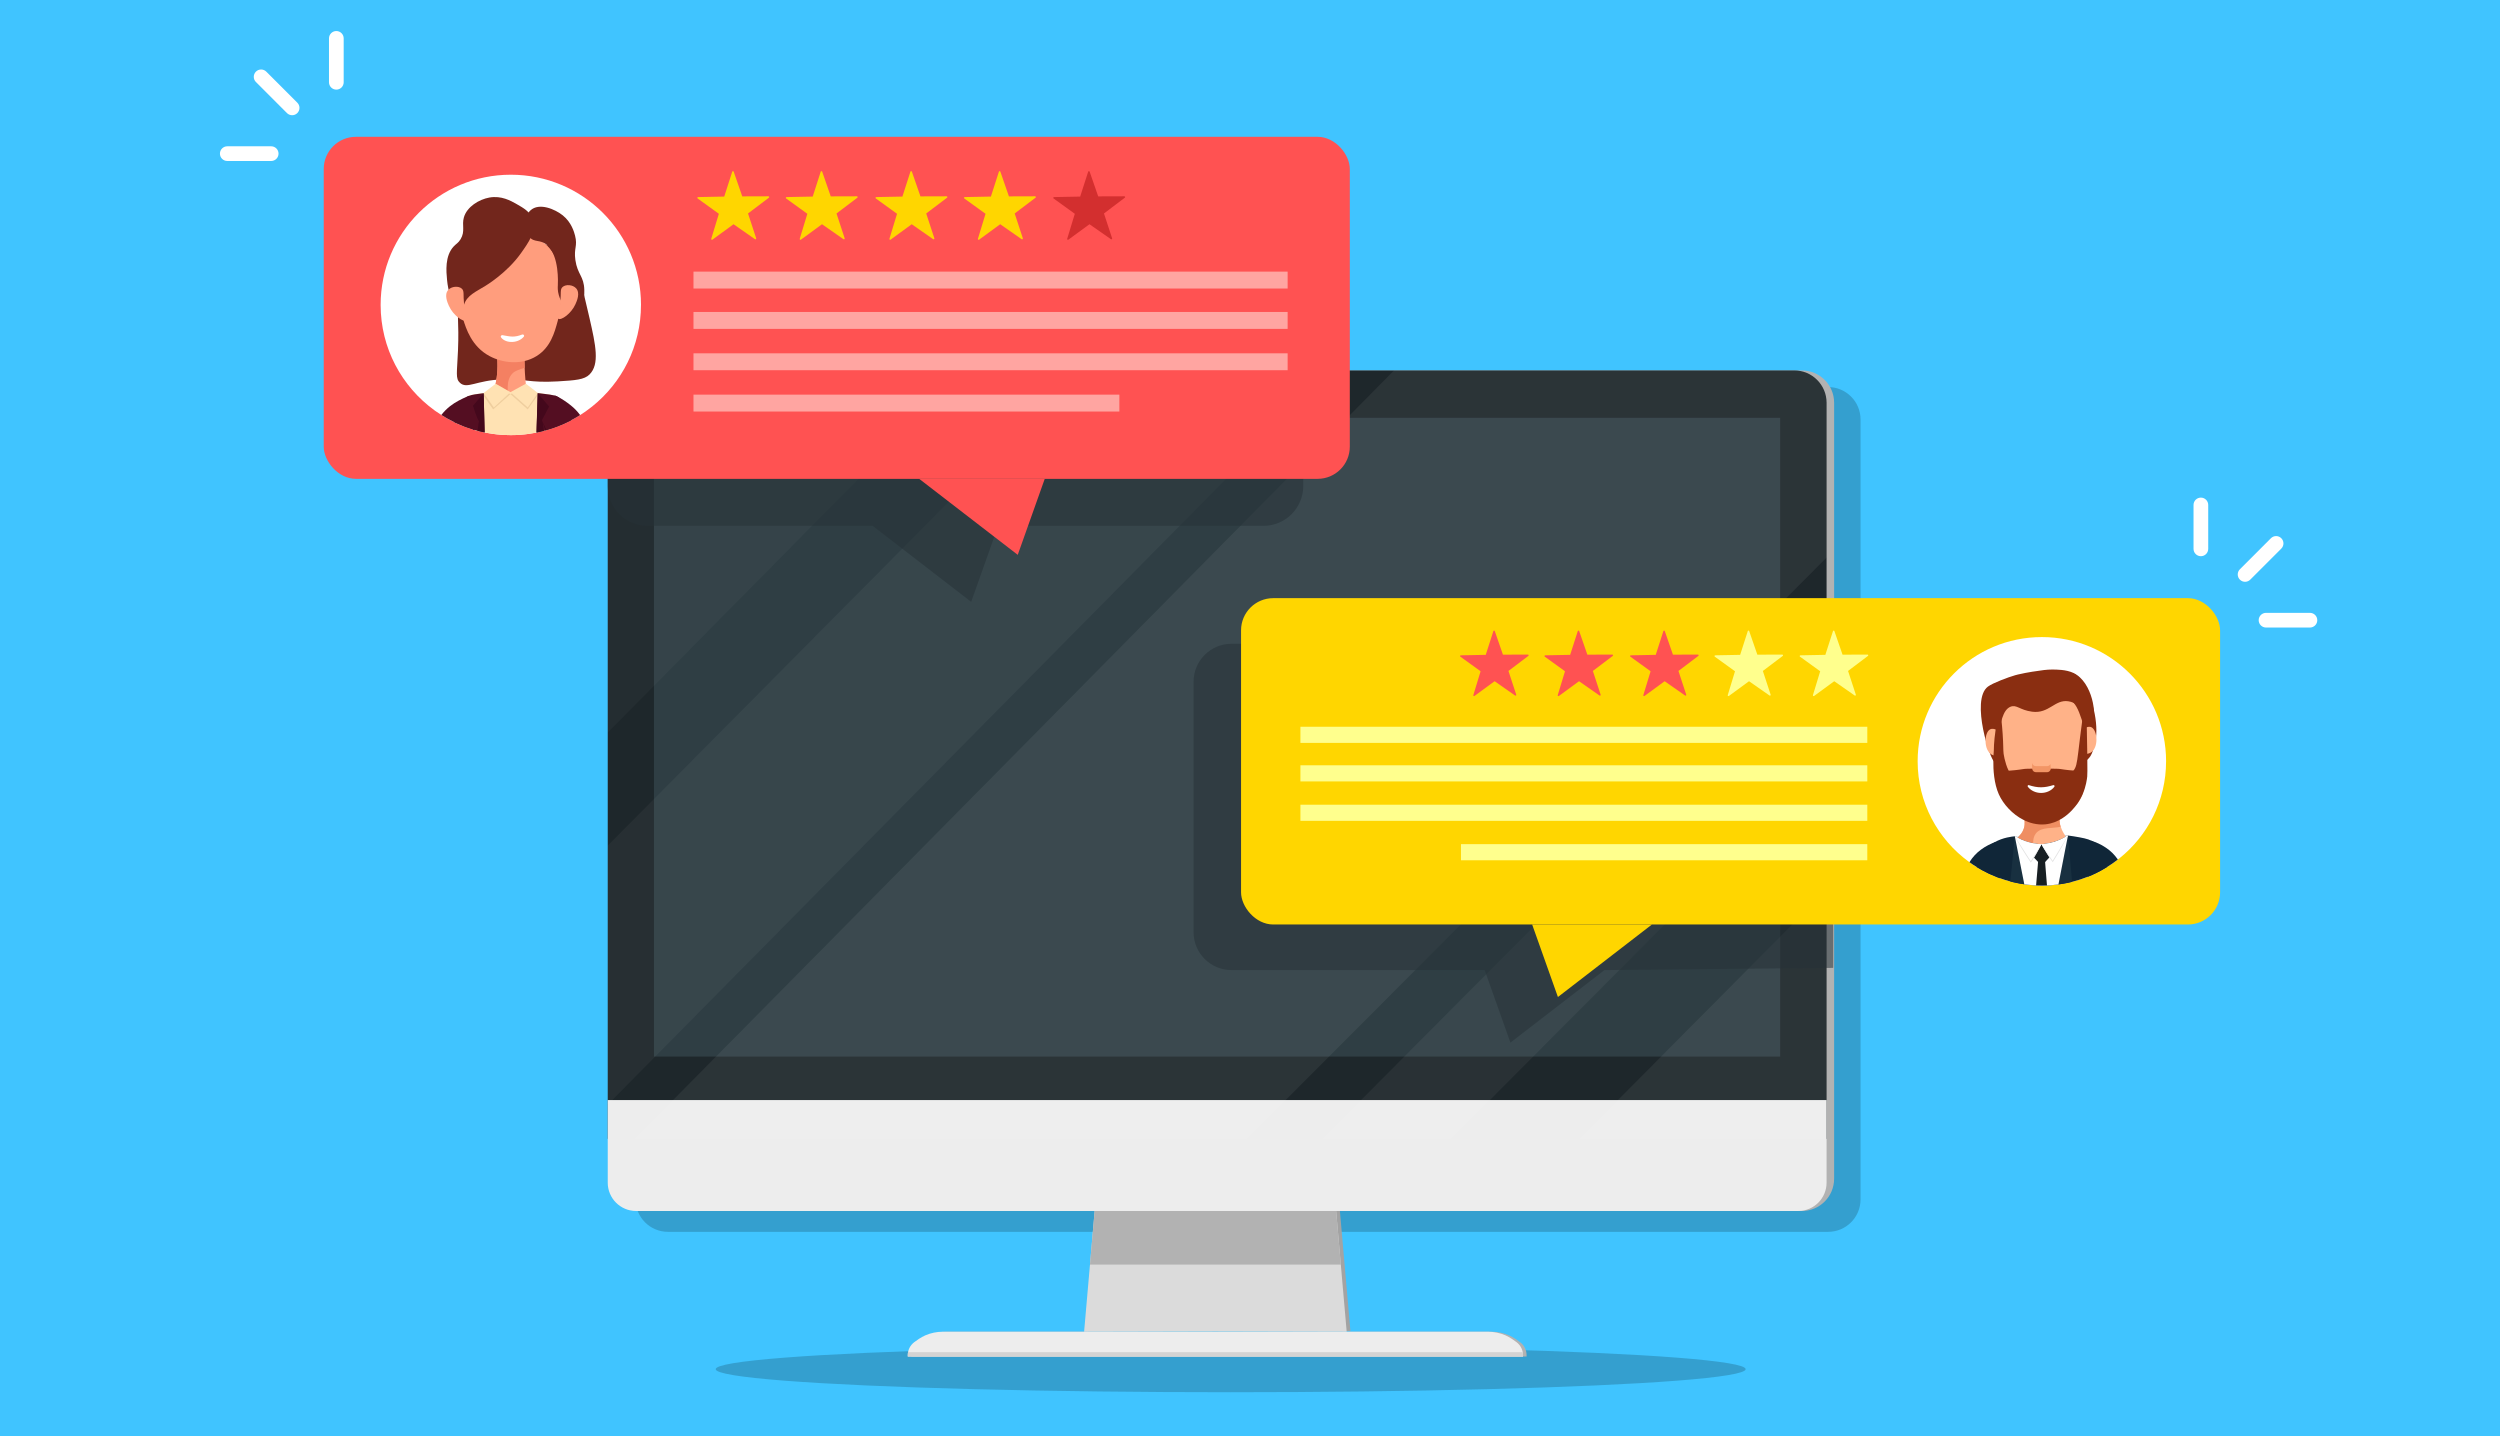 <?xml version="1.0" encoding="UTF-8"?><svg xmlns="http://www.w3.org/2000/svg" viewBox="0 0 1140 655"><defs><style>.cls-1{opacity:.04;}.cls-1,.cls-2,.cls-3,.cls-4,.cls-5{fill:#fff;}.cls-2{opacity:.03;}.cls-3{opacity:.05;}.cls-4{opacity:.06;}.cls-6{fill:#efce9e;}.cls-7{fill:#f29566;}.cls-8{fill:#f48062;}.cls-9{fill:#ff5252;}.cls-10{fill:#ededed;}.cls-11{fill:#ef8e62;}.cls-12{fill:#ffe2b3;}.cls-13{fill:#ff9d7d;}.cls-14{fill:#ffff8d;}.cls-15{fill:#ffd600;}.cls-16{fill:#ffb288;}.cls-17{fill:#ffa5a1;}.cls-18{fill:#e2e2e2;}.cls-19{fill:#b2b2b2;}.cls-20{fill:#d32f2f;}.cls-21{fill:#dbdbdb;}.cls-22{fill:#d3d3d3;}.cls-23{fill:#102638;}.cls-24{fill:#171f23;}.cls-25{fill:#1e272b;}.cls-26{fill:#40c4ff;}.cls-27{fill:#44081c;}.cls-28{fill:#183040;}.cls-29{fill:#a3a3a3;}.cls-30{fill:#72261c;}.cls-31{fill:#540e22;}.cls-32{fill:#8a2e11;}.cls-33{fill:#2f3e44;}.cls-34{opacity:.19;}.cls-35{fill:#263238;opacity:.53;}</style></defs><g id="background"><rect class="cls-26" width="1140" height="655"/></g><g id="back_shadows"><ellipse class="cls-34" cx="561.19" cy="624.34" rx="234.83" ry="10.52"/><path class="cls-34" d="M848.41,191.29v355.63c0,8.18-6.62,14.8-14.79,14.8H304.6c-8.17,0-14.79-6.62-14.79-14.8V191.29c0-8.17,6.63-14.8,14.8-14.8H833.61c8.17,0,14.8,6.63,14.8,14.8Z"/></g><g id="stand_feet"><path class="cls-19" d="M415.57,618.59v-.65c0-2.32,1.1-4.52,2.96-5.91,.09-.07,.18-.14,.28-.2,.61-.45,2.71-2.02,4.78-2.92,2.5-1.08,5.21-1.65,7.98-1.65h248.55c2.77,0,5.48,.57,7.98,1.65,2.08,.9,4.17,2.47,4.78,2.92,.09,.07,.19,.14,.28,.2,1.86,1.39,2.96,3.58,2.96,5.91v.65H415.57Z"/><polygon class="cls-29" points="615.79 606.94 555.92 606.78 496.05 606.94 498.73 576.35 506.31 489.62 605.53 489.62 613.11 576.35 615.79 606.94"/><path class="cls-29" d="M612.8,576.67s-7.59-86.73-7.59-86.73c.01,0,7.59,86.73,7.59,86.73Z"/><polygon class="cls-21" points="554.22 607.1 494.35 607.26 504.61 489.94 603.83 489.94 614.09 607.26 554.22 607.1"/><polygon class="cls-19" points="497.02 576.67 504.6 489.94 603.84 489.94 611.42 576.67 497.02 576.67"/><path class="cls-10" d="M413.94,618.59v-.65c0-2.32,1.1-4.52,2.96-5.91,.09-.07,.18-.14,.28-.2,.61-.45,2.71-2.02,4.78-2.92,2.5-1.08,5.21-1.65,7.98-1.65h248.55c2.77,0,5.48,.57,7.98,1.65,2.08,.9,4.17,2.47,4.78,2.92,.09,.07,.19,.14,.28,.2,1.86,1.39,2.96,3.58,2.96,5.91v.65H413.94Z"/><path class="cls-22" d="M694.5,617.95v.64H413.94v-.64c0-.47,.05-.92,.14-1.37h280.29c.09,.44,.14,.9,.14,1.37Z"/></g><g id="frame"><path class="cls-19" d="M836.36,183.65v353.84c0,8.14-6.59,14.73-14.72,14.73H295.29c-8.13,0-14.72-6.59-14.72-14.73V183.65c0-8.13,6.6-14.73,14.73-14.73H821.64c8.12,0,14.72,6.6,14.72,14.73Z"/><path class="cls-25" d="M832.92,183.65v335.66H277.13V183.65c0-8.13,6.6-14.73,14.73-14.73H818.19c8.13,0,14.73,6.6,14.73,14.73Z"/><path class="cls-10" d="M277.13,501.62H832.92v37.68c0,7.13-5.79,12.91-12.91,12.91H290.04c-7.13,0-12.91-5.79-12.91-12.91v-37.68h0Z"/><rect id="screen" class="cls-33" x="298.2" y="190.53" width="513.56" height="291.27"/></g><g id="reflections"><path class="cls-4" d="M832.92,183.65v70.61l-264.3,265.05H289.45L635.68,168.92h182.51c8.13,0,14.73,6.6,14.73,14.73Z"/><polygon class="cls-3" points="603.03 519.31 832.92 288.36 832.92 347.43 661.79 519.31 603.03 519.31"/><polygon class="cls-4" points="720.22 519.31 832.92 405.83 832.92 519.31 720.22 519.31"/><polygon class="cls-1" points="492.05 168.92 277.13 385.61 277.13 503.7 607.93 168.92 492.05 168.92"/><polygon class="cls-2" points="440.32 168.92 277.13 334.06 277.13 205.49 313.4 168.92 440.32 168.92"/></g><g id="CV_review_window"><path class="cls-35" d="M277.13,170.67v50.96c0,10.03,8.12,18.15,18.14,18.15h102.65l44.94,34.67,12.31-34.67h120.97c10.02,0,18.14-8.12,18.14-18.15v-50.96H277.13Z"/><g><rect class="cls-9" x="147.62" y="62.39" width="467.89" height="155.96" rx="14.67" ry="14.67"/><polygon class="cls-9" points="419.16 218.36 476.4 218.36 464.09 253.01 419.16 218.36"/><g><rect class="cls-17" x="316.23" y="123.86" width="270.93" height="7.71"/><rect class="cls-17" x="316.23" y="142.26" width="270.93" height="7.71"/><rect class="cls-17" x="316.23" y="161.11" width="270.93" height="7.71"/><rect class="cls-17" x="316.23" y="179.95" width="194.2" height="7.71"/></g><g><path class="cls-17" d="M271.14,164.15c-6.97,8.84-17.77,14.51-29.9,14.51s-22.79-5.6-29.76-14.33c.04-.06,.06-.1,.06-.1,2.87-5.8,15.64-9.53,15.64-9.53,0,0,3.53-.15,5.35-1.92,1.82-1.77,1.01-4.39,1.01-4.39-3.89-4.09-3.99-8.07-3.99-8.07,0,0-1.11,0-2.57-2.02-1.46-2.02-1.97-5.65-1.9-7.27,.06-1.61,1.28-2.5,1.28-2.5-2.29-2.42-.8-12.65-.8-12.65,0,0,2.69-9.95,11.16-11.03,8.48-1.08,10.9,4.04,10.9,4.04,0,0,3.43-.91,5.92,.84,2.49,1.74,3.12,5.68,3.63,6.93,.51,1.24,.07,5.61,.17,6.93,.1,1.32-.54,3.23-.57,3.93-.03,.71,.47,1.35,.47,1.35,.87,3.7-.39,6.01-.44,6.96-.05,.96-.56,1.61-.56,1.61-1.86,1.82-2.62,3.53-2.62,3.53-1.32,4.14-3.91,7.26-4.29,8.05-.38,.78-.33,2.07-.08,2.97,.25,.91,1.64,1.44,1.64,1.44,5.25,1.36,8.73,2.22,14.68,5.55,3.05,1.71,4.7,3.67,5.58,5.17Z"/><path class="cls-5" d="M292.29,139.02c0,18.78-8.7,35.51-22.31,46.38-.25,.2-.48,.38-.73,.55-1.51,1.21-3.09,2.32-4.73,3.33-.12,.07-.25,.16-.37,.23-.81,.51-1.65,1.02-2.49,1.47-.42,.24-.85,.47-1.28,.68-.16,.1-.32,.18-.49,.26-.23,.12-.45,.24-.69,.35-.18,.1-.37,.18-.55,.27-.54,.26-1.08,.51-1.62,.76-.68,.29-1.35,.59-2.03,.84-1.67,.68-3.37,1.27-5.1,1.78-.11,.04-.2,.06-.31,.1l-.11,.04c-.08,.01-.17,.04-.25,.06-.14,.05-.27,.08-.42,.12l-.14,.04c-.23,.07-.44,.13-.67,.19-.07,.02-.16,.04-.23,.06-.13,.04-.27,.07-.41,.11-.56,.13-1.11,.26-1.66,.38-.35,.07-.69,.14-1.05,.22-.18,.05-.32,.07-.47,.1-1.12,.22-2.22,.39-3.33,.54-1.12,.17-2.26,.27-3.42,.36-.41,.04-.8,.07-1.19,.08-.29,.01-.57,.02-.86,.05-.81,.02-1.64,.05-2.45,.05-.93,0-1.84-.02-2.76-.07-.2-.01-.42-.01-.62-.02-.43-.04-.86-.06-1.28-.1-1.28-.1-2.52-.23-3.76-.42-.96-.13-1.9-.29-2.83-.47-.24-.05-.47-.1-.69-.14-.38-.07-.74-.14-1.1-.23-.56-.13-1.11-.26-1.67-.39-.11-.02-.23-.06-.33-.08-.05-.01-.08-.02-.13-.04-.48-.13-.96-.26-1.43-.41-.04-.01-.08-.02-.12-.04-.08-.02-.16-.04-.22-.06-.11-.04-.22-.07-.32-.11-.04,0-.06-.01-.1-.02-.91-.27-1.79-.57-2.68-.91-.51-.17-1.02-.35-1.51-.55-1.17-.45-2.32-.94-3.45-1.47-.29-.12-.53-.24-.75-.36-1.04-.49-2.01-.99-2.96-1.52-.81-.45-1.6-.91-2.38-1.41-.16-.1-.3-.18-.45-.29-.05-.02-.08-.06-.13-.08-1-.62-2-1.29-2.94-1.97-.08-.07-.16-.11-.23-.18-14.86-10.78-24.52-28.29-24.52-48.05,0-32.78,26.57-59.36,59.37-59.36s59.36,26.57,59.36,59.36Z"/><g id="Head"><path id="Hair_back" class="cls-30" d="M209.22,131.64c-1.05,13.49,.19,14.45-.38,28.22-.42,10.17-1.23,12.77,.91,14.72,3.27,2.98,7.4-1.15,19.24-1.58,10.46-.39,12.09,1.69,25.36,.91,8.03-.48,12.1-.76,14.49-3.17,4.66-4.68,2.8-13.32,0-25.58-3.48-15.23-5.22-22.85-10.19-27.62-13.25-12.72-40.6-10.49-47.54,.91-.99,1.62-1.29,5.48-1.89,13.21Z"/><g id="Neck"><path class="cls-13" d="M239.36,184.49c-.69,.56-2.99,.24-7.51-.45-.05,0-.13,0-.18-.02-4.47-.65-5.14-.98-5.65-1.57-1.52-1.74-.6-4.56,0-7.48,.69-3.35,1.23-8.18,.45-14.48,4.22,1.07,8.45,2.12,12.67,3.19,0,1.07,.04,2.41,.11,4,.05,1.59,.16,3.46,.34,5.48,.6,7.19,1.41,10.01-.24,11.33Z"/><path class="cls-8" d="M233.95,170.01c-3.76,3.55-2.05,9.29-2.1,14.03-.05,0-.13,0-.18-.02-4.47-.65-5.14-.98-5.65-1.57-1.52-1.74-.6-4.56,0-7.48,.69-3.35,1.23-8.18,.45-14.48,4.22,1.07,8.45,2.12,12.67,3.19,0,1.07,.04,2.41,.11,4-2.9,.94-4.52,1.61-5.3,2.33Z"/></g><g id="Face"><path class="cls-13" d="M232.29,107.48c-13.01,1.78-19.28,13.27-19.91,14.48-5.33,10.17-2.27,20.09-1.21,23.53,1.34,4.32,3.86,12.5,12.07,16.89,5.92,3.17,14.56,4.25,21.42,0,6.38-3.96,8.21-10.66,9.65-15.99,2.61-9.6,4.29-29.11-7.54-36.5-5.77-3.61-12.19-2.73-14.48-2.41Z"/><path class="cls-5" d="M229.21,152.85c.85,.13,1.59,.29,2.31,.41,.73,.1,1.42,.23,2.14,.22,1.43,.02,2.87-.31,4.38-.91,.37-.15,.76,0,.91,.32,.1,.22,.06,.46-.09,.63-1.17,1.41-3.11,2.3-5.12,2.4-1,.05-2.03-.05-2.95-.41-.92-.35-1.76-.88-2.32-1.66-.22-.3-.13-.71,.19-.91,.15-.1,.34-.13,.51-.11h.05Z"/></g><g id="Hair"><path class="cls-30" d="M241.24,107.89c2.37,2.98,5.08,1.05,8.3,3.92,5.55,4.95,4.89,17.27,4.83,18.4-.04,.67-.15,2.34,.45,4.37,.36,1.21,1.39,4.68,4.53,5.88,.42,.16,2.56,.98,4.37,0,2.88-1.56,2.76-6.51,2.72-8.3-.16-6.29-3.13-6.97-4.07-13.58-.78-5.51,1.11-6.3-.15-11.16-.41-1.58-1.62-6.02-5.58-9.2-3.48-2.8-10.77-5.99-14.78-2.26-3.08,2.87-3.11,8.77-.6,11.92Z"/><path class="cls-30" d="M211.17,145.49c.66-.22-.73-3.1,.45-6.64,1.41-4.2,5.26-5.75,9.71-8.49,0,0,9.72-5.77,16.14-14.78,3.49-4.9,7.4-10.39,5.58-15.54-1.21-3.42-4.44-5.26-7.39-6.94-2.77-1.57-7.04-4-12.52-3.02-4.7,.85-10.22,4.19-11.61,9.05-1.04,3.62,.73,6.24-1.51,9.96-1.04,1.73-1.95,2-3.17,3.32-4.03,4.36-3.37,11.32-2.99,15.28,.95,10.01,6.18,18.17,7.32,17.8Z"/></g><g id="Ears"><path class="cls-13" d="M210.57,131.61c-1.5-1.32-4.66-1.08-6.18,.6-1.96,2.17-.35,5.78,.3,7.24,1.97,4.42,6.59,7.52,7.84,6.64,.77-.55-.38-2.16-.91-7.24-.48-4.66,.19-6.14-1.06-7.24Z"/><path class="cls-13" d="M256.53,130.87c1.5-1.32,4.66-1.08,6.18,.6,1.96,2.17,.35,5.78-.3,7.24-1.97,4.42-6.59,7.52-7.84,6.64-.77-.55,.38-2.16,.91-7.24,.48-4.66-.19-6.14,1.06-7.24Z"/></g></g><path class="cls-12" d="M232.76,178.82c-.97,.31-2.33,.88-3.69,1.96-2.63,2.1-3.56,4.8-3.88,5.93h15.45c-.54-1.47-1.95-4.63-5.29-6.69-.9-.56-1.79-.94-2.59-1.2Z"/><path class="cls-12" d="M259.21,192.27c-.18,.1-.37,.18-.55,.27-.54,.26-1.08,.51-1.62,.76-.68,.29-1.35,.59-2.03,.84-1.67,.68-3.37,1.27-5.1,1.78-.11,.04-.2,.06-.31,.1l-.11,.04c-.08,.01-.17,.04-.25,.06-.14,.05-.27,.08-.42,.12l-.14,.04c-.23,.07-.44,.13-.67,.19-.07,.02-.16,.04-.23,.06-.13,.04-.27,.07-.41,.11-.56,.13-1.11,.26-1.66,.38-.35,.07-.69,.14-1.05,.22-.18,.05-.32,.07-.47,.1-1.12,.22-2.22,.39-3.33,.54-1.12,.17-2.26,.27-3.42,.36-.41,.04-.8,.07-1.19,.08-.29,.01-.57,.02-.86,.05-.81,.02-1.64,.05-2.45,.05-.93,0-1.84-.02-2.76-.07-.2-.01-.42-.01-.62-.02-.43-.04-.86-.06-1.28-.1-1.28-.1-2.52-.23-3.76-.42-.96-.13-1.9-.29-2.83-.47-.24-.05-.47-.1-.69-.14-.38-.07-.74-.14-1.1-.23-.56-.13-1.11-.26-1.67-.39-.11-.02-.23-.06-.33-.08-.05-.01-.08-.02-.13-.04-.48-.13-.96-.26-1.43-.41-.04-.01-.08-.02-.12-.04l-.07,.14s.04-.1,.05-.14c-.06-.02-.13-.04-.19-.06-.11-.04-.22-.07-.32-.11-.04,0-.06-.01-.1-.02-.91-.27-1.79-.57-2.68-.91-.51-.17-1.02-.35-1.51-.55-1.17-.45-2.32-.94-3.45-1.47-.29-.12-.53-.24-.75-.36,1.65-7.78,3.89-10.49,5.69-11.6,.36-.23,.67-.37,.97-.49,1.39-.54,3.39-.8,6.69-1.21,.37-.04,.69-.08,1.03-.13,1.31-.13,2.53-.23,3.7-.3,2.14-.11,4.05-.11,5.69-.06,.2,0,.41,.01,.61,.01,.43,.02,.82,.05,1.21,.07,.16,0,.29,.01,.43,.04,.41-.04,.86-.06,1.33-.08,1.59-.07,3.49-.1,5.63-.02,1.16,.05,2.38,.13,3.69,.25,.45,.05,.9,.08,1.36,.16,.21,.02,.42,.05,.65,.07,2.07,.26,3.62,.47,4.84,.69,.02,0,.05,.01,.06,.01,.7,.14,1.29,.3,1.8,.5,.12,.05,.23,.1,.36,.16,1.84,.86,4.4,3.18,6.31,11.68Z"/><polygon class="cls-6" points="239.81 175.87 245.29 180.12 240.64 186.71 232.76 179.72 239.81 175.87"/><polygon class="cls-6" points="225.71 175.87 220.23 180.12 224.88 186.71 232.76 179.72 225.71 175.87"/><polygon class="cls-12" points="239.81 174.97 245.29 179.22 240.64 185.81 232.76 178.82 239.81 174.97"/><polygon class="cls-12" points="226.02 174.97 220.53 179.22 225.19 185.81 232.76 178.82 226.02 174.97"/><path class="cls-31" d="M220.99,197.18c-.38-.07-.74-.14-1.1-.23-.56-.13-1.11-.26-1.67-.39-.11-.02-.23-.06-.33-.08-.05-.01-.08-.02-.13-.04-.48-.13-.96-.26-1.43-.41-.04-.01-.08-.02-.12-.04l-.07,.14s.04-.1,.05-.14c-.06-.02-.13-.04-.19-.06-.11-.04-.22-.07-.32-.11-.04,0-.06-.01-.1-.02-.91-.27-1.79-.57-2.68-.91-.51-.17-1.02-.35-1.51-.55-1.17-.45-2.32-.94-3.45-1.47-.29-.12-.53-.24-.75-.36,1.97-8.92,4.64-11.14,6.51-11.94,.05-.02,.1-.05,.14-.06,1.39-.55,3.39-.81,6.7-1.23v.57l.04,.74,.42,16.57Z"/><path class="cls-31" d="M260.39,191.66c-.16,.1-.32,.18-.49,.26-.23,.12-.45,.24-.69,.35-.18,.1-.37,.18-.55,.27-.54,.26-1.08,.51-1.62,.76-.68,.29-1.35,.59-2.03,.84-1.67,.68-3.37,1.27-5.1,1.78-.11,.04-.2,.06-.31,.1l-.11,.04c-.08,.01-.17,.04-.25,.06-.14,.05-.27,.08-.42,.12l-.14,.04c-.23,.07-.44,.13-.67,.19-.07,.02-.16,.04-.23,.06-.13,.04-.27,.07-.41,.11-.56,.13-1.11,.26-1.66,.38-.35,.07-.69,.14-1.05,.22-.05,.01,.1-4.83,.1-4.83l.06-1.68,.31-10.35s.01-.37,.01-.37l.02-.57v-.2s.07,.01,.12,.01c.17,.01,.35,.04,.55,.06,1.28,.14,3.24,.39,4.85,.62,.02,0,.05,.01,.06,.01,.97,.16,1.8,.3,2.28,.43,.53,.13,1.02,.36,1.46,.66,2.33,1.47,3.7,4.61,4.49,6.51,.55,1.3,1.03,2.69,1.42,4.13Z"/><path class="cls-27" d="M249.23,196.12c-.14,.05-.27,.08-.42,.12l-.14,.04c-.48-1.48-.88-2.68-1.16-3.48-.19-.59-.33-.97-.37-1.1,.01,.02,.02,.04,.04,.06,.05,.11,.14,.29,.26,.54,.37,.74,1,2.07,1.79,3.82Z"/><path class="cls-27" d="M220.98,197.18c-.37-.07-.73-.14-1.09-.23-.56-.13-1.11-.26-1.67-.39-.11-.02-.23-.06-.33-.08-.05-.01-.08-.02-.13-.04l.59-4.37-5.24-4.03,2.58-3.02,4.86-5.72v.57l.04,.74,.41,16.57Z"/><path class="cls-27" d="M247.51,192.8l.49,3.67c-.07,.02-.16,.04-.23,.06-.13,.04-.27,.07-.41,.11-.56,.13-1.11,.26-1.66,.38-.35,.07-.69,.14-1.05,.22l.54-16.95v-.23l.02-.72s5.19,6.03,5.19,6.03l2.27,2.68-5.26,4.03v.12l.02,.11s.07,.5,.07,.5Z"/><path class="cls-27" d="M217.61,191.71c-.12,.37-.66,1.92-1.43,4.29-.06-.02-.13-.04-.19-.06-.11-.04-.22-.07-.32-.11,1.04-2.28,1.78-3.78,1.95-4.12Z"/><path class="cls-31" d="M218.34,192.07c-.68,1.19-1.41,2.5-2.14,3.93l-.07,.14s.04-.1,.05-.14c-.06-.02-.13-.04-.19-.06-.11-.04-.22-.07-.32-.11-.04,0-.06-.01-.1-.02-.91-.27-1.79-.57-2.68-.91-.51-.17-1.02-.35-1.51-.55-1.17-.45-2.32-.94-3.45-1.47-.29-.12-.53-.24-.75-.36-1.04-.49-2.01-.99-2.96-1.52-.81-.45-1.6-.91-2.38-1.41-.16-.1-.3-.18-.45-.29-.05-.02-.08-.06-.13-.08,1.17-1.52,2.46-2.8,3.93-3.97,2.35-1.88,5.6-3.48,7.68-4.34,.32-.14,.59-.25,.82-.33,.05-.02,.1-.05,.14-.06,.75,1.43,1.31,2.95,1.84,4.49,.8,2.38,1.49,4.83,2.66,7.05Z"/><path class="cls-31" d="M264.53,189.28c-.12,.07-.25,.16-.37,.23-.81,.51-1.65,1.02-2.49,1.47-.42,.24-.85,.47-1.28,.68-.16,.1-.32,.18-.49,.26-.23,.12-.45,.24-.69,.35-.18,.1-.37,.18-.55,.27-.54,.26-1.08,.51-1.62,.76-.68,.29-1.35,.59-2.03,.84-1.67,.68-3.37,1.27-5.1,1.78-.11,.04-.2,.06-.31,.1l-.11,.04c-.69-1.39-1.39-2.68-2.06-3.87-.07-.14-.17-.3-.25-.43-.01-.02-.02-.04-.04-.06-.01-.02-.01-.06-.02-.07,1.09-2.02,2.19-4.15,3.29-6.26,.84-1.62,1.67-3.24,2.5-4.78,.05-.08,.08-.16,.12-.23,.45,.18,.93,.39,1.46,.66,1.68,.85,3.73,2.16,5.82,3.85,1.6,1.28,2.99,2.71,4.23,4.42Z"/></g></g><g><path class="cls-15" d="M344.81,108.68c.05,.14,0,.3-.13,.39-.12,.09-.29,.09-.41,0l-9.78-6.82-9.62,7.04c-.12,.09-.29,.09-.41,0-.12-.09-.18-.25-.13-.39l3.47-11.41-9.67-6.98c-.12-.09-.18-.25-.13-.39,.05-.15,.18-.25,.33-.25l11.92-.23,3.65-11.35c.05-.15,.18-.24,.33-.25,.15,0,.29,.09,.34,.24l3.9,11.27,11.92-.04c.15,0,.29,.1,.34,.24,.05,.14,0,.3-.12,.4l-9.51,7.19,3.72,11.33Z"/><path class="cls-15" d="M385.16,108.68c.05,.14,0,.3-.13,.39-.12,.09-.29,.09-.41,0l-9.78-6.82-9.62,7.04c-.12,.09-.29,.09-.41,0-.12-.09-.18-.25-.13-.39l3.47-11.41-9.67-6.98c-.12-.09-.18-.25-.13-.39,.05-.15,.18-.25,.33-.25l11.92-.23,3.65-11.35c.05-.15,.18-.24,.33-.25,.15,0,.29,.09,.34,.24l3.9,11.27,11.92-.04c.15,0,.29,.1,.34,.24,.05,.14,0,.3-.12,.4l-9.51,7.19,3.72,11.33Z"/><path class="cls-15" d="M426.06,108.68c.05,.14,0,.3-.13,.39-.12,.09-.29,.09-.41,0l-9.78-6.82-9.62,7.04c-.12,.09-.29,.09-.41,0-.12-.09-.18-.25-.13-.39l3.47-11.41-9.67-6.98c-.12-.09-.18-.25-.13-.39,.05-.15,.18-.25,.33-.25l11.92-.23,3.65-11.35c.05-.15,.18-.24,.33-.25,.15,0,.29,.09,.34,.24l3.9,11.27,11.92-.04c.15,0,.29,.1,.34,.24,.05,.14,0,.3-.12,.4l-9.51,7.19,3.72,11.33Z"/><path class="cls-15" d="M466.41,108.68c.05,.14,0,.3-.13,.39-.12,.09-.29,.09-.41,0l-9.78-6.82-9.62,7.04c-.12,.09-.29,.09-.41,0-.12-.09-.18-.25-.13-.39l3.47-11.41-9.67-6.98c-.12-.09-.18-.25-.13-.39,.05-.15,.18-.25,.33-.25l11.92-.23,3.65-11.35c.05-.15,.18-.24,.33-.25,.15,0,.29,.09,.34,.24l3.9,11.27,11.92-.04c.15,0,.29,.1,.34,.24,.05,.14,0,.3-.12,.4l-9.51,7.19,3.72,11.33Z"/><path class="cls-20" d="M507.12,108.68c.05,.14,0,.3-.13,.39-.12,.09-.29,.09-.41,0l-9.78-6.82-9.62,7.04c-.12,.09-.29,.09-.41,0-.12-.09-.18-.25-.13-.39l3.47-11.41-9.67-6.98c-.12-.09-.18-.25-.13-.39,.05-.15,.18-.25,.33-.25l11.92-.23,3.65-11.35c.05-.15,.18-.24,.33-.25s.29,.09,.34,.24l3.9,11.27,11.92-.04c.15,0,.29,.1,.34,.24,.05,.14,0,.3-.12,.4l-9.51,7.19,3.72,11.33Z"/></g><path class="cls-35" d="M544.26,310.87v114.17c0,9.57,7.74,17.32,17.31,17.32h115.43l11.75,33.08,42.87-33.08,104.33-1.01v-148.81l-274.37,1.01c-9.56,0-17.31,7.76-17.31,17.32Z"/><g><rect class="cls-15" x="565.93" y="272.76" width="446.44" height="148.81" rx="14.67" ry="14.67" transform="translate(1578.29 694.33) rotate(180)"/><polygon class="cls-15" points="753.28 421.57 698.66 421.57 710.41 454.64 753.28 421.57"/><g><rect class="cls-14" x="592.99" y="331.4" width="258.5" height="7.36"/><rect class="cls-14" x="592.99" y="348.97" width="258.5" height="7.36"/><rect class="cls-14" x="592.99" y="366.95" width="258.5" height="7.36"/><rect class="cls-14" x="666.2" y="384.93" width="185.29" height="7.36"/></g><path class="cls-17" d="M967.43,369.85c-6.65,8.43-16.96,13.85-28.53,13.85s-21.74-5.34-28.4-13.68c.04-.06,.06-.1,.06-.1,2.74-5.53,14.92-9.09,14.92-9.09,0,0,3.37-.14,5.1-1.83,1.74-1.69,.96-4.19,.96-4.19-3.71-3.9-3.8-7.7-3.8-7.7,0,0-1.06,0-2.45-1.92-1.39-1.92-1.88-5.39-1.81-6.94,.06-1.54,1.22-2.39,1.22-2.39-2.18-2.31-.77-12.07-.77-12.07,0,0,2.57-9.49,10.65-10.52,8.09-1.03,10.4,3.85,10.4,3.85,0,0,3.27-.87,5.65,.8,2.37,1.66,2.98,5.42,3.46,6.61,.48,1.19,.07,5.35,.16,6.61,.1,1.26-.51,3.08-.54,3.75-.03,.67,.45,1.29,.45,1.29,.83,3.53-.37,5.73-.42,6.64-.05,.92-.53,1.54-.53,1.54-1.77,1.74-2.5,3.37-2.5,3.37-1.26,3.95-3.73,6.93-4.09,7.68-.36,.74-.32,1.98-.07,2.84,.24,.87,1.56,1.37,1.56,1.37,5.01,1.3,8.33,2.12,14,5.29,2.91,1.63,4.48,3.5,5.32,4.93Z"/><g><path class="cls-5" d="M987.73,347.16c0,17.91-8.3,33.88-21.29,44.25-.23,.19-.45,.37-.69,.53-1.56,1.23-3.18,2.36-4.87,3.39-.78,.5-1.57,.97-2.38,1.41-1.44,.81-2.91,1.54-4.42,2.22-.65,.28-1.29,.56-1.94,.81-2.36,.95-4.8,1.73-7.29,2.36-.53,.13-1.06,.25-1.58,.37-1.53,.34-3.07,.62-4.62,.81-1.07,.16-2.16,.26-3.26,.35-.4,.03-.76,.06-1.14,.07-.28,.01-.54,.03-.82,.04-.78,.03-1.56,.04-2.33,.04-.89,0-1.76-.01-2.64-.06-.19-.01-.4-.01-.59-.03-.41-.03-.82-.06-1.22-.09-1.22-.09-2.41-.22-3.59-.4-1.5-.21-2.96-.48-4.42-.81-.63-.15-1.28-.29-1.91-.45-1.61-.43-3.21-.92-4.77-1.5-.48-.16-.97-.34-1.44-.53-2.36-.91-4.65-1.98-6.84-3.2-.78-.43-1.53-.87-2.27-1.34-1.16-.7-2.27-1.45-3.36-2.24-.07-.06-.15-.1-.22-.16-14.17-10.29-23.39-27-23.39-45.85,0-31.28,25.35-56.64,56.65-56.64s56.64,25.35,56.64,56.64Z"/><g id="Head-2"><g id="Neck-2"><path class="cls-16" d="M942.56,383.25l-.46,2.36c-.85,1.68-2.75,3.83-5.55,7.02-1.91,2.16-2.7,2.7-3.7,2.93-.47,.1-1.23,.19-2.57-.34-.24-.09-.5-.2-.78-.34-.56-.27-1.22-.64-1.96-1.12-.14-.09-.27-.18-.42-.27-.25-.17-.51-.36-.78-.55-.08-.06-.17-.12-.27-.19-.27-.2-.55-.39-.81-.58-.42-.31-.79-.58-1.15-.85-.99-.74-1.91-1.44-2.68-2.11l-.39-.34c-.23-.21-.45-.42-.65-.62-.12-.12-.24-.25-.36-.37l-.97-4.93c.1-.14,.21-.28,.33-.42,.02-.02,.05-.05,.06-.07,.12-.14,.25-.27,.39-.4,.07-.07,.09-.08,.11-.11,.15-.14,.31-.28,.47-.43,.83-.78,1.75-1.72,2.38-3.51,.05-.14,.11-.3,.15-.45,.33-1.11,.32-1.94,.3-3.24-.05-3.33-.99-5.51-1.7-7.14-.62-1.4-1.06-2.41-.64-3.4,1.5-3.46,16.69-3.71,18.61-.02,.14,.28,.23,.56,.26,.86,.18,1.5-.8,3.49-.62,8.64,.05,1.47,.08,2.21,.26,2.84,.09,.32,.18,.62,.27,.89,.87,2.65,1.72,3.25,2.36,4.66,.18,.43,.36,.92,.5,1.56,0,.02,0,.03,0,.05Z"/><path id="Shadow" class="cls-11" d="M928.39,380.01c-1.01,1.26-1.32,2.83-1.24,4.52,0,.05,0,.1,0,.14,0,.07,0,.14,.02,.21,.11,1.45,.51,2.98,.99,4.46,.05,.15,.1,.3,.14,.44,.68,2.03,1.5,3.95,1.96,5.44-.24-.09-.5-.2-.78-.34-.56-.27-1.22-.64-1.96-1.12-.14-.09-.27-.18-.42-.27-.25-.17-.51-.36-.78-.55-.08-.06-.17-.12-.27-.19-.27-.2-.55-.39-.81-.58-.42-.31-.79-.58-1.15-.85-.99-.74-1.91-1.44-2.68-2.11l-.39-.34c-.23-.21-.45-.42-.65-.62-.12-.12-.24-.25-.36-.37l-.97-4.93c.1-.14,.21-.28,.33-.42,.02-.02,.05-.05,.06-.07,.12-.14,.25-.27,.39-.4,.07-.07,.09-.08,.11-.11,.15-.14,.31-.28,.47-.43,.83-.78,1.75-1.72,2.38-3.51,.05-.14,.11-.3,.15-.45,.33-1.11,.32-1.94,.3-3.24-.05-3.33-.99-5.51-1.7-7.14,6.17-3.36,13.94-4.53,18.23-2.56,.18,1.5-.8,3.49-.62,8.64,.05,1.47,.08,2.21,.26,2.84,.09,.32,.18,.62,.27,.89-3.66,.93-8.76-.11-11.29,3.03Z"/></g><path id="Face-2" class="cls-16" d="M950.87,336.2c0,1.34,0,2.76-.02,4.29,0,.91-.02,1.85-.03,2.82v.48c-.02,1.18-.03,2.31-.04,3.37-.09,6.99-.27,11.75-1.05,14.9-.63,1.48-1.45,3.02-2.54,4.52-1.82,1.8-4.21,3.18-6.91,4.09-5.36,1.84-11.88,1.9-17.52-.09-2.82-1-5.41-2.51-7.52-4.58-5.28-5.16-6.06-12.3-5.77-18.73,.04-.92,.1-1.82,.17-2.7,.11-1.32,.24-2.58,.37-3.78,.25-2.39,.54-5.03,1.05-7.69,.35-1.84,.83-3.7,1.5-5.49,1.43-3.9,3.77-7.51,7.71-10.12,4.88-3.23,11.26-4.23,16.94-3.27,4.48,.75,8.54,2.74,11.11,5.81,.84,1,1.41,2.36,1.79,4.16,0,.03,.02,.06,.03,.09,.41,1.97,.6,4.46,.68,7.59,.03,1.32,.05,2.74,.05,4.28Z"/><g id="Hair-2"><path class="cls-32" d="M953.23,332.48c1.55,.24,3.34,9.9-1.42,13.96-1.12,.95-2.32,1.37-3.13,1.57-.11-2.58,.07-6.58,1.85-10.97,.93-2.3,1.9-4.68,2.71-4.56Z"/><path class="cls-32" d="M937.03,313.4c.29,3.91,6.66,3.29,9.82,8.87,3.57,6.29,5.3,19.6,6.56,19.24,3.26-.92,3.7-13.58-.55-23.88-1.57-3.8-4.5-10.89-9.14-10.87-3.29,.02-6.92,3.6-6.69,6.64Z"/><path class="cls-32" d="M911.03,336.74c1.22-7.16,2.22-13.01,5.74-14.46,2.81-1.15,4.18,1.51,9.9,2.26,7.7,1,10.27-5.64,16.42-4.77,6.78,.96,9.15,9.17,10.85,8.37,2.28-1.07,.52-17.11-8.54-21.31-3.3-1.53-7.62-1.52-9.72-1.52-2.2,0-4.47,.28-8.99,1-2.05,.32-4.2,.74-6.52,1.27-.41,.09-.79,.2-1.23,.32-3.11,.88-10.22,3.53-12.44,5.19-8.14,6.09,1.33,34.45,2.96,34.19,.16-.03,.42-1.9,.93-5.66,.37-2.66,.59-4.62,.63-4.88Z"/></g><g id="Ears-2"><path class="cls-16" d="M948.79,333.26c.21-.19,2.99-2.57,4.92-1.62,2.79,1.38,3.4,9.48-.43,11.6-1.93,1.07-4.93,.58-6.41-1.21-2.07-2.51-.42-6.72,1.92-8.78Z"/><path class="cls-16" d="M912.44,334.02c-.22-.18-3.09-2.44-4.99-1.41-2.73,1.49-3,9.62,.92,11.57,1.97,.99,4.95,.38,6.35-1.48,1.96-2.6,.14-6.73-2.28-8.69Z"/></g><path id="Beard" class="cls-32" d="M951.79,353.99c-.16,1.46-.57,4.59-2.06,8.08-.63,1.48-1.45,3.02-2.54,4.52-.05,.07-.1,.15-.16,.22-.68,.92-3.01,4.09-6.79,6.44-2.07,1.29-4.57,2.33-7.46,2.64-1.93,.2-3.83,.04-5.65-.39-1.53-.35-3.02-.92-4.41-1.63-5.11-2.57-9.23-7.16-11.25-11.65-2.2-4.92-2.57-11.2-2.51-15.35,0-.92,.03-1.74,.07-2.41,.07-1.27,.15-2.05,.15-2.11,0-.02-.04-3.86,.83-9.69,.14-.88,.29-1.81,.47-2.76,.83-4.51,1.27-4.65,1.4-4.64,.25,0,.47,.67,.7,2.4,.03,.29,.07,.6,.1,.94,.09,.77,.18,1.7,.28,2.81,.11,1.25,.2,2.37,.26,3.36,.35,5.08,.2,7,.43,8.97,.09,.69,.22,1.38,.42,2.21,.41,1.61,.92,3.62,1.89,5.51,.84,1.65,2.04,3.2,3.8,4.28,1.53,.94,3.06,1.27,4.97,1.29,1.48,.02,3.17-.15,5.25-.35,.28-.03,.55-.05,.82-.09,.27-.03,.53-.05,.79-.08,1.9-.2,3.67-.41,5.3-.71,3.48-.66,6.31-1.75,8.36-4.09,.1-.1,.18-.21,.26-.31,1.19-1.49,1.53-3,2.21-8.56,.18-1.43,.38-3.13,.62-5.17,.02-.17,.05-.43,.09-.74,.1-.86,.27-2.19,.47-3.72,.35-2.79,.82-6.26,1.25-8.85,0-.03,0-.04,0-.06,.36-2.15,.7-3.68,.92-3.68,.1,0,.19,.29,.35,5.32,.04,1.46,.09,3.33,.16,5.71,.02,.87,.03,1.82,.06,2.84,0,.12,0,.25,0,.38,.03,1.31,.08,3.45,.12,6.33,0,.57,.02,1.18,.03,1.81,0,.26,0,.51,0,.76,0,.97,.03,1.87,.03,2.69,.05,4.3,.06,6.63-.04,7.57Z"/><g id="Mustache"><path class="cls-32" d="M931.59,352.12c-1.18-1.7-3.88-1.65-6.98-1.58-1.98,.04-2.17,.28-5.69,.65-4.7,.5-5.53,.2-5.83,.79-.81,1.59,3.47,7.04,9.14,7.85,3.5,.5,8.29-.67,9.57-3.82,.44-1.09,.59-2.72-.22-3.89Z"/><path class="cls-32" d="M930.72,352.12c1.18-1.7,3.88-1.65,6.98-1.58,1.98,.04,2.17,.28,5.69,.65,4.7,.5,5.53,.2,5.83,.79,.81,1.59-3.47,7.04-9.14,7.85-3.5,.5-8.29-.67-9.57-3.82-.44-1.09-.59-2.72,.22-3.89Z"/></g><path id="Nose" class="cls-7" d="M935.14,350.44c.02,.93-.74,1.68-1.66,1.68h-5.12c-.79,0-1.48-.56-1.63-1.33-.19-1.06-.07-3.09,0-2.75,.14,.78,.83,1.33,1.63,1.33h5.12c.67,0,1.26-.4,1.52-.99,.08,.74,.13,1.43,.14,2.06Z"/><path id="Mouth" class="cls-5" d="M925.2,358.04c1,.3,1.91,.56,2.83,.72,.91,.16,1.81,.25,2.7,.24,.9,0,1.79-.1,2.7-.26,.91-.17,1.83-.42,2.83-.71,.27-.08,.52,.07,.6,.31,.04,.14,.01,.29-.07,.4-.66,.93-1.61,1.64-2.66,2.11-1.05,.49-2.23,.73-3.4,.73-1.17,0-2.35-.25-3.39-.74-1.05-.48-1.99-1.18-2.66-2.1-.15-.21-.1-.5,.1-.65,.12-.09,.27-.11,.4-.07h.02Z"/></g><path class="cls-23" d="M960.88,395.33c-.78,.5-1.57,.97-2.38,1.41-1.44,.81-2.91,1.54-4.42,2.22-.65,.28-1.29,.56-1.94,.81-2.36,.95-4.8,1.73-7.29,2.36-.53,.13-1.06,.25-1.58,.37-1.53,.34-3.07,.62-4.62,.81-1.07,.16-2.16,.26-3.26,.35-.4,.03-.76,.06-1.14,.07-.28,.01-.54,.03-.82,.04-.78,.03-1.56,.04-2.33,.04-.89,0-1.76-.01-2.64-.06-.19-.01-.4-.01-.59-.03-.41-.03-.82-.06-1.22-.09-1.22-.09-2.41-.22-3.59-.4-1.5-.21-2.96-.48-4.42-.81-.63-.15-1.28-.29-1.91-.45-1.61-.43-3.21-.92-4.77-1.5-.48-.16-.97-.34-1.44-.53-2.36-.91-4.65-1.98-6.84-3.2-.78-.43-1.53-.87-2.27-1.34,1.17-3.99,3.3-8.2,7.31-10.83,.22-.16,.45-.29,.69-.43,3.89-2.29,8.42-2.71,9.35-2.79,.6-.04,1.09-.06,1.85-.07,.01,0-.19,.21-.19,.21-.06,.06-.1,.1-.16,.15-.12,.13-.23,.23-.35,.35,.26,.13,.53,.28,.79,.41,.76,.35,1.58,.7,2.49,1.03,.09,.04,.18,.07,.26,.1,.35,.13,.69,.23,1.03,.34,.92,.28,1.82,.5,2.67,.65,.34,.07,.65,.12,.95,.16,.59,.09,1.13,.15,1.66,.21,.32,.03,.65,.06,.94,.07h.19c.06,0,.1,0,.15-.01,2.01-.18,4.55-.62,7.32-1.67,1.38-.54,2.6-1.13,3.64-1.72-.06-.12-.12-.23-.18-.35-.06-.12-.12-.22-.19-.34,0-.01,.97,.09,.97,.09,.12,.01,.22,.01,.34,.03,.91,.1,1.78,.22,2.66,.38,3.9,.66,6.31,1.06,8.32,2.11,.6,.29,1.16,.66,1.72,1.1,3.1,2.45,4.48,6.13,5.25,10.74Z"/><path class="cls-28" d="M923.06,403.24c-1.5-.21-2.96-.48-4.42-.81-.63-.15-1.28-.29-1.91-.45l2.02-20.6,.29,1.56,.97,4.93s3.04,15.38,3.04,15.38Z"/><path class="cls-28" d="M944.86,402.12c-.53,.13-1.06,.25-1.58,.37-1.53,.34-3.07,.62-4.62,.81l3.43-17.68,.47-2.36s.44-2.24,.44-2.24l1.86,21.11Z"/><path class="cls-23" d="M914.93,393.96c-.95,1.94-1.97,4.11-2.96,6.51-.48-.16-.97-.34-1.44-.53-2.36-.91-4.65-1.98-6.84-3.2-.78-.43-1.53-.87-2.27-1.34-1.16-.7-2.27-1.45-3.36-2.24,1.48-2.38,3.18-4.17,5.24-5.71,2.26-1.67,4.46-2.69,6.12-3.3,.21-.07,.41-.15,.62-.22,1.63,3.35,3.27,6.68,4.9,10.02Z"/><path class="cls-5" d="M943,381.01l-.44,2.2s-.47,2.41-.47,2.41l-3.43,17.68c-1.07,.16-2.16,.26-3.26,.35-.4,.03-.76,.06-1.14,.07-.28,.01-.54,.03-.82,.04-.78,.03-1.56,.04-2.33,.04-.89,0-1.76-.01-2.64-.06-.19-.01-.4-.01-.59-.03-.41-.03-.82-.06-1.22-.09-1.22-.09-2.41-.22-3.59-.4-.01,0-3.04-15.38-3.04-15.38l-.97-4.93-.29-1.56c.26,.15,.51,.31,.79,.48,.1,.04,.21,.1,.31,.15,2.57,1.45,5,2.27,7.31,2.66,1.22,.22,2.41,.32,3.54,.31h.19c.06,0,.1,0,.15-.01,4.53-.1,8.13-1.66,10.15-2.8,.06-.06,.1-.07,.15-.09,.29-.18,.51-.31,.7-.43,.5-.31,.82-.53,.91-.6,.01-.03,.04-.03,.04-.03Z"/><polygon class="cls-24" points="930.89 384.97 927.47 391.03 931 394.79 934.53 390.97 930.89 384.97"/><path class="cls-24" d="M933.43,403.76c-.78,.03-1.56,.04-2.33,.04-.89,0-1.76-.01-2.64-.06l.76-8.99,.13-1.69s.03-.32,.03-.32h3.15l.04,.34,.19,2.49,.66,8.19Z"/><path class="cls-18" d="M918.76,381.37c.98,1.81,2.04,3.68,3.19,5.59,1.37,2.27,2.74,4.4,4.1,6.4,.84-1.22,1.7-2.56,2.54-4.03,.88-1.52,1.64-2.98,2.3-4.36-1.55,.13-4.21,.14-7.25-.91-1.88-.65-3.63-1.95-4.88-2.69Z"/><path class="cls-5" d="M930.88,384.97l-4.82,7.77-7.3-11.37c.65-.06,1.31-.12,1.97-.17-.03,.03-.07,.06-.1,.1-.25,.24-.49,.48-.74,.71,1.03,.54,2.21,1.08,3.55,1.54,2.77,.96,5.28,1.31,7.25,1.41h.08s.07,0,.1,0Z"/><path class="cls-18" d="M942.97,381.01l-.05,.09c-.92,1.79-1.91,3.65-2.97,5.54-1.3,2.3-2.61,4.47-3.92,6.52-.87-1.2-1.76-2.52-2.65-3.96-.92-1.5-1.81-2.86-2.51-4.22,1.56,.09,4.3-.05,7.31-1.18,1.82-.7,3.52-2.01,4.75-2.79,.02,0,.02,0,.04,0Z"/><path class="cls-5" d="M942.98,381.01s-.05,.07-.05,.09c-2.31,3.81-4.61,7.63-6.92,11.44l-5.13-7.56c.05,0,.11,0,.16-.02,2.01-.17,4.55-.62,7.32-1.68,1.38-.53,2.59-1.12,3.64-1.72-.13-.23-.24-.46-.36-.69-.02-.02-.03-.04-.04-.06,.45,.07,.89,.12,1.34,.19,.04,0,.05,0,.05,0Z"/><g id="Left_sleeve"><path class="cls-23" d="M965.75,391.94c-1.56,1.23-3.18,2.36-4.87,3.39-.78,.5-1.57,.97-2.38,1.41-1.44,.81-2.91,1.54-4.42,2.22-.65,.28-1.29,.56-1.94,.81-1.07-2.3-2.16-4.37-3.18-6.21,1.48-3.4,2.96-6.84,4.45-10.24,.16,.06,.31,.1,.5,.18,1.7,.51,3.99,1.42,6.37,3.04,2.13,1.42,3.89,3.13,5.47,5.41Z"/></g></g></g><g><path class="cls-9" d="M691.39,316.77c.05,.14,0,.29-.12,.38-.12,.09-.28,.09-.4,0l-9.33-6.51-9.18,6.72c-.12,.09-.28,.09-.39,0-.12-.08-.17-.23-.13-.37l3.31-10.89-9.22-6.66c-.12-.09-.17-.24-.12-.37,.04-.14,.17-.23,.32-.24l11.37-.22,3.48-10.83c.04-.14,.17-.23,.32-.23,.15,0,.28,.09,.32,.23l3.72,10.75,11.38-.04c.15,0,.27,.09,.32,.23,.05,.14,0,.29-.12,.38l-9.07,6.86,3.55,10.81Z"/><path class="cls-9" d="M729.89,316.77c.05,.14,0,.29-.12,.38-.12,.09-.28,.09-.4,0l-9.33-6.51-9.18,6.72c-.12,.09-.28,.09-.4,0-.12-.08-.17-.23-.13-.37l3.31-10.89-9.22-6.66c-.12-.09-.17-.24-.12-.37,.04-.14,.17-.23,.32-.24l11.37-.22,3.48-10.83c.04-.14,.17-.23,.32-.23,.15,0,.28,.09,.32,.23l3.72,10.75,11.38-.04c.15,0,.27,.09,.32,.23,.05,.14,0,.29-.12,.38l-9.07,6.86,3.55,10.81Z"/><path class="cls-9" d="M768.91,316.77c.05,.14,0,.29-.12,.38s-.28,.09-.39,0l-9.33-6.51-9.18,6.72c-.12,.09-.28,.09-.4,0s-.17-.23-.13-.37l3.31-10.89-9.22-6.66c-.12-.09-.17-.24-.12-.37,.04-.14,.17-.23,.32-.24l11.37-.22,3.48-10.83c.04-.14,.17-.23,.32-.23,.15,0,.28,.09,.32,.23l3.72,10.75,11.38-.04c.15,0,.27,.09,.32,.23,.05,.14,0,.29-.12,.38l-9.07,6.86,3.55,10.81Z"/><path class="cls-14" d="M807.41,316.77c.05,.14,0,.29-.12,.38-.12,.09-.28,.09-.4,0l-9.33-6.51-9.18,6.72c-.12,.09-.28,.09-.4,0s-.17-.23-.13-.37l3.31-10.89-9.22-6.66c-.12-.09-.17-.24-.12-.37,.04-.14,.17-.23,.32-.24l11.37-.22,3.48-10.83c.04-.14,.17-.23,.32-.23,.15,0,.28,.09,.32,.23l3.72,10.75,11.38-.04c.15,0,.27,.09,.32,.23,.05,.14,0,.29-.12,.38l-9.07,6.86,3.55,10.81Z"/><path class="cls-14" d="M846.26,316.77c.05,.14,0,.29-.12,.38-.12,.09-.28,.09-.4,0l-9.33-6.51-9.18,6.72c-.12,.09-.28,.09-.4,0s-.17-.23-.13-.37l3.31-10.89-9.22-6.66c-.12-.09-.17-.24-.12-.37,.04-.14,.17-.23,.32-.24l11.37-.22,3.48-10.83c.04-.14,.17-.23,.32-.23,.15,0,.28,.09,.32,.23l3.72,10.75,11.38-.04c.15,0,.27,.09,.32,.23,.05,.14,0,.29-.12,.38l-9.07,6.86,3.55,10.81Z"/></g><g><path class="cls-5" d="M153.37,40.87c1.85,0,3.35-1.5,3.35-3.35V17.5c0-1.85-1.5-3.35-3.35-3.35s-3.35,1.5-3.35,3.35v20.02c0,1.85,1.5,3.35,3.35,3.35Z"/><path class="cls-5" d="M103.64,73.41h20.02c1.85,0,3.35-1.5,3.35-3.35s-1.5-3.35-3.35-3.35h-20.02c-1.85,0-3.35,1.5-3.35,3.35s1.5,3.35,3.35,3.35Z"/><path class="cls-5" d="M135.58,51.56c1.31-1.31,1.31-3.43,0-4.73l-14.15-14.16c-1.31-1.31-3.43-1.31-4.73,0s-1.31,3.43,0,4.73l14.15,14.16c1.31,1.31,3.43,1.31,4.73,0Z"/></g><g><path class="cls-5" d="M1003.6,253.63c-1.85,0-3.35-1.5-3.35-3.35v-20.02c0-1.85,1.5-3.35,3.35-3.35s3.35,1.5,3.35,3.35v20.02c0,1.85-1.5,3.35-3.35,3.35Z"/><path class="cls-5" d="M1053.33,286.16h-20.02c-1.85,0-3.35-1.5-3.35-3.35s1.5-3.35,3.35-3.35h20.02c1.85,0,3.35,1.5,3.35,3.35s-1.5,3.35-3.35,3.35Z"/><path class="cls-5" d="M1021.39,264.32c-1.31-1.31-1.31-3.43,0-4.73l14.15-14.16c1.31-1.31,3.43-1.31,4.73,0,1.31,1.31,1.31,3.43,0,4.73l-14.15,14.16c-1.31,1.31-3.43,1.31-4.73,0Z"/></g></g></svg>